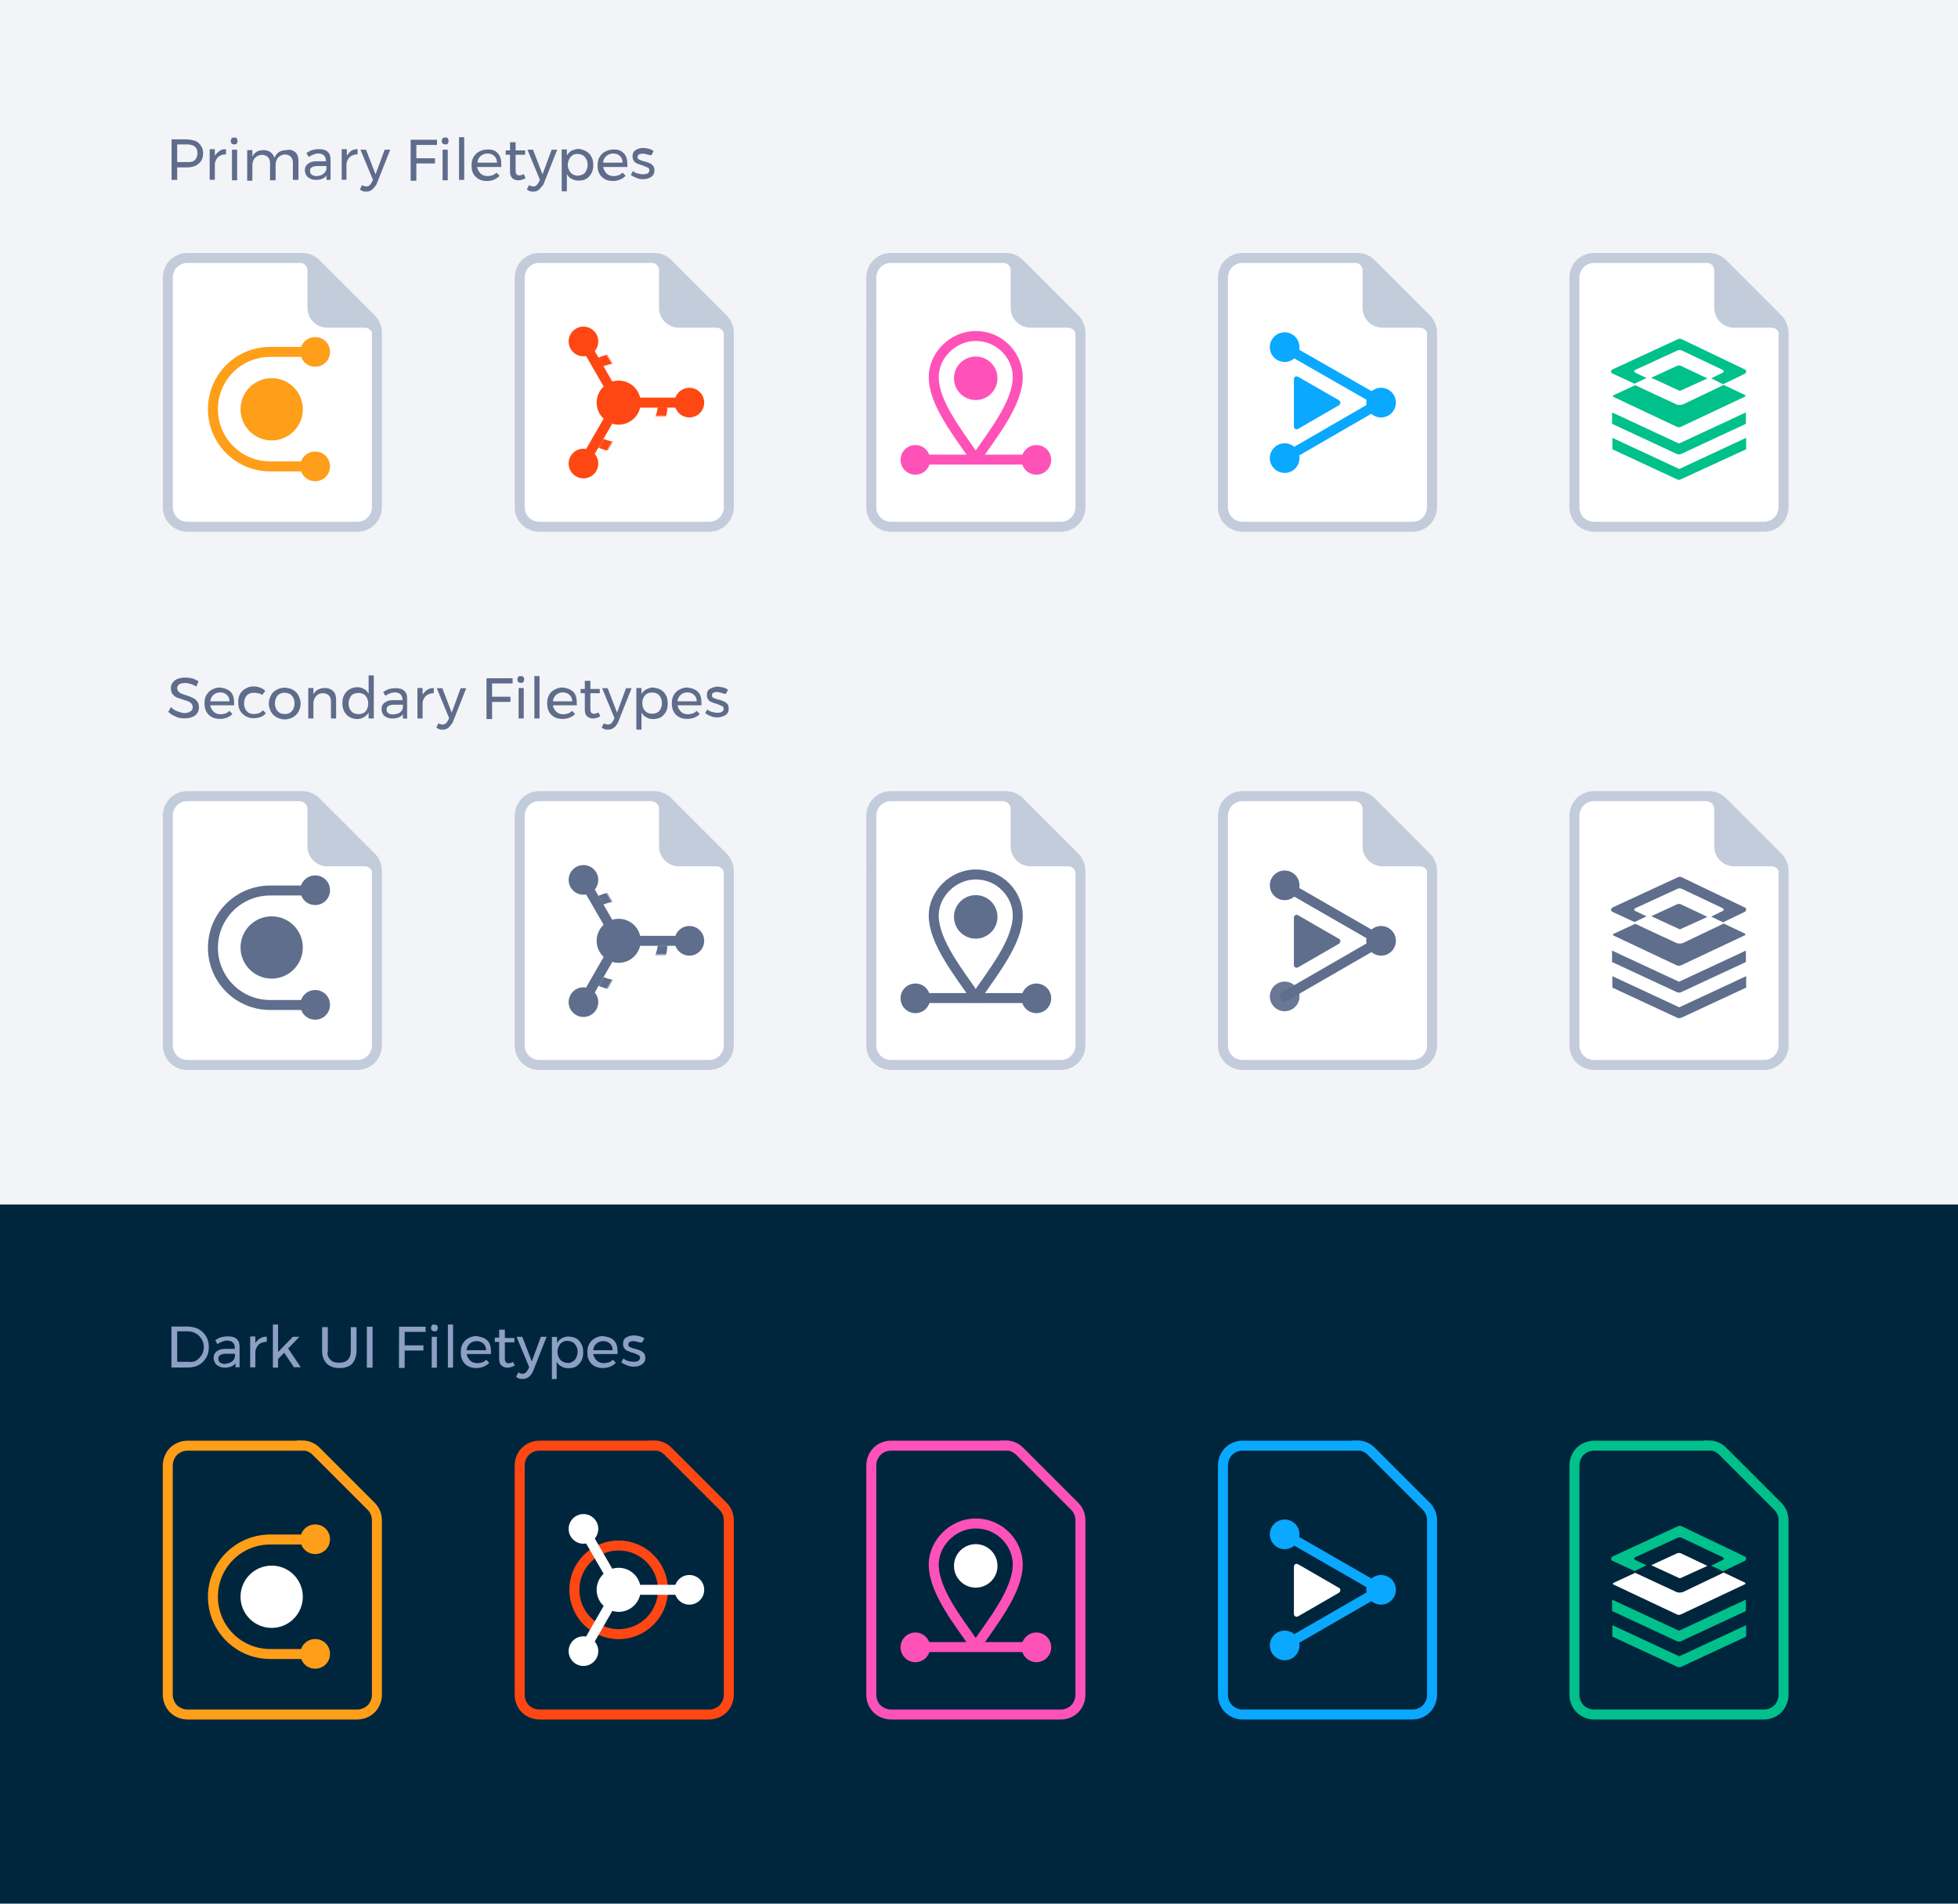 <?xml version="1.0" encoding="utf-8"?>
<!-- Generator: Adobe Illustrator 28.0.0, SVG Export Plug-In . SVG Version: 6.00 Build 0)  -->
<svg version="1.1" id="Layer_1" xmlns="http://www.w3.org/2000/svg" xmlns:xlink="http://www.w3.org/1999/xlink" x="0px" y="0px"
	 viewBox="0 0 1440 1400" style="enable-background:new 0 0 1440 1400;" xml:space="preserve">
<style type="text/css">
	.st0{fill:#F2F4F7;}
	.st1{fill:#00263E;}
	.st2{fill:none;stroke:#FF4713;stroke-width:7.339;}
	.st3{display:none;fill-rule:evenodd;clip-rule:evenodd;fill:#FF4713;}
	.st4{fill:none;}
	.st5{fill:#FFFFFF;}
	.st6{fill:none;stroke:#FF4713;stroke-width:7.339;stroke-linecap:round;stroke-linejoin:round;}
	.st7{fill:none;stroke:#FFFFFF;stroke-width:7.339;stroke-linecap:round;stroke-linejoin:round;}
	.st8{fill:none;stroke:#FF52B9;stroke-width:7.339;}
	.st9{display:none;fill-rule:evenodd;clip-rule:evenodd;fill:#FF52B9;}
	.st10{fill:#FF52B9;}
	.st11{fill:none;stroke:#FF52B9;stroke-width:7.339;stroke-linecap:round;stroke-linejoin:round;stroke-miterlimit:10;}
	.st12{fill:none;stroke:#FF9E18;stroke-width:7.339;}
	.st13{display:none;fill-rule:evenodd;clip-rule:evenodd;fill:#FF9E18;}
	.st14{fill:none;stroke:#FF9E18;stroke-width:7.339;stroke-linejoin:round;stroke-miterlimit:10;}
	.st15{fill:#FF9E18;}
	.st16{fill:none;stroke:#00C08B;stroke-width:7.339;}
	.st17{display:none;fill-rule:evenodd;clip-rule:evenodd;fill:#00C08B;}
	.st18{fill:#00C08B;}
	.st19{fill:none;stroke:#0AA8FF;stroke-width:7.339;}
	.st20{display:none;fill-rule:evenodd;clip-rule:evenodd;fill:#0AA8FF;}
	.st21{fill:#0AA8FF;}
	.st22{fill:none;stroke:#0AA8FF;stroke-width:7.339;stroke-linecap:round;stroke-linejoin:round;}
	.st23{fill:#8DA0C4;}
	.st24{display:none;fill:none;}
	.st25{fill-rule:evenodd;clip-rule:evenodd;fill:#FFFFFF;stroke:#C3CCDB;stroke-width:7.339;}
	.st26{fill-rule:evenodd;clip-rule:evenodd;fill:#C3CCDB;}
	.st27{fill:#FF4713;}
	.st28{filter:url(#Adobe_OpacityMaskFilter);}
	.st29{fill:none;stroke:#FFFFFF;stroke-width:6.894;stroke-linecap:round;stroke-linejoin:round;stroke-miterlimit:10;}
	
		.st30{mask:url(#SVGID_00000008842205716267856010000017880435973505926282_);fill:none;stroke:#FF4713;stroke-width:7.339;stroke-linecap:round;stroke-linejoin:round;}
	.st31{fill:#5F6C8B;}
	.st32{fill:#5E6E8C;}
	.st33{fill:none;stroke:#5E6E8C;stroke-width:7.339;stroke-linecap:round;stroke-linejoin:round;stroke-miterlimit:10;}
	.st34{fill:none;stroke:#5E6E8C;stroke-width:7.339;stroke-linejoin:round;stroke-miterlimit:10;}
	.st35{filter:url(#Adobe_OpacityMaskFilter_00000139995565190705038720000005889836631329374627_);}
	
		.st36{mask:url(#SVGID_00000002364954924689573040000017038789566097137829_);fill:none;stroke:#5E6E8C;stroke-width:7.339;stroke-linecap:round;stroke-linejoin:round;}
	.st37{fill:none;stroke:#5E6E8C;stroke-width:7.339;stroke-linecap:round;stroke-linejoin:round;}
	.st38{fill:#697894;}
</style>
<g id="bg">
	<rect y="0" class="st0" width="1440" height="885.8"/>
	<rect y="885.8" class="st1" width="1440" height="514.2"/>
</g>
<g id="Layer_1_00000092440164741996105650000017534515753166698635_">
	<g>
		<g>
			<g>
				<g>
					<g>
						<path class="st2" d="M480.9,1063c4,0,7.6,1.5,10.3,4.2l40.6,40.6c2.7,2.7,4.2,6.5,4.2,10.3v128.3c0,4-1.7,7.8-4.2,10.3
							s-6.3,4.2-10.3,4.2H396.7c-4,0-7.8-1.7-10.3-4.2c-2.7-2.7-4.2-6.3-4.2-10.3v-168.7c0-4,1.7-7.8,4.2-10.3
							c2.7-2.7,6.3-4.2,10.3-4.2h84.2V1063z"/>
						<path class="st3" d="M479.2,1066.6c2.9,0,5.5,2.5,5.5,5.5v27.6c0,8.2,6.5,14.7,14.7,14.7H527c2.9,0,5.5,2.5,5.5,5.5l1.9-5.5
							l-49.7-49.7L479.2,1066.6z"/>
					</g>
					<rect x="400.3" y="1110.5" class="st4" width="117.4" height="117.4"/>
					<g id="Machine_Learning_icon_00000016769853653452662370000000961852741535162523_">
						<g>
							<circle class="st5" cx="455" cy="1169.2" r="16.2"/>
							<g>
								<circle class="st6" cx="455" cy="1169.2" r="32.6"/>
							</g>
							<g>
								<g>
									<g>
										<circle class="st5" cx="429.1" cy="1214.3" r="10.9"/>
									</g>
									<line class="st7" x1="429.1" y1="1214.3" x2="455" y2="1169.2"/>
								</g>
								<g>
									<g>
										<circle class="st5" cx="429.1" cy="1124.4" r="10.9"/>
									</g>
									<line class="st7" x1="429.1" y1="1124.4" x2="455" y2="1169.2"/>
								</g>
								<g>
									<g>
										<circle class="st5" cx="507" cy="1169.2" r="10.9"/>
									</g>
									<line class="st7" x1="507" y1="1169.2" x2="455" y2="1169.2"/>
								</g>
							</g>
						</g>
					</g>
				</g>
				<g>
					<g>
						<path class="st8" d="M739.5,1063c4,0,7.6,1.5,10.3,4.2l40.6,40.6c2.7,2.7,4.2,6.5,4.2,10.3v128.3c0,4-1.7,7.8-4.2,10.3
							c-2.7,2.7-6.3,4.2-10.3,4.2H655.3c-4,0-7.8-1.7-10.3-4.2c-2.7-2.7-4.2-6.3-4.2-10.3v-168.7c0-4,1.7-7.8,4.2-10.3
							c2.7-2.7,6.3-4.2,10.3-4.2h84.2V1063z"/>
						<path class="st9" d="M737.8,1066.6c2.9,0,5.5,2.5,5.5,5.5v27.6c0,8.2,6.5,14.7,14.7,14.7h27.6c2.9,0,5.5,2.5,5.5,5.5l1.9-5.5
							l-49.4-49.7L737.8,1066.6z"/>
					</g>
					<circle class="st10" cx="673.2" cy="1211.5" r="10.9"/>
					<circle class="st10" cx="762.2" cy="1211.5" r="10.9"/>
					<circle class="st5" cx="717.6" cy="1151.6" r="16"/>
					<path class="st11" d="M717.6,1120.4c17.7,0,30.9,14.5,30.9,30.1c0,20-19.4,43.3-30.9,60.6c-11.6-17.3-30.9-40.4-30.9-60.6
						C686.7,1135,700.6,1120.4,717.6,1120.4z"/>
					<line class="st11" x1="678.9" y1="1211.3" x2="756.5" y2="1211.3"/>
					<rect x="658.9" y="1110.5" class="st4" width="117.4" height="117.4"/>
				</g>
				<g>
					<g>
						<path class="st12" d="M222.1,1063c4,0,7.6,1.5,10.3,4.2l40.6,40.6c2.7,2.7,4.2,6.5,4.2,10.3v128.3c0,4-1.7,7.8-4.2,10.3
							c-2.5,2.5-6.3,4.2-10.3,4.2H137.9c-4,0-7.8-1.7-10.3-4.2c-2.5-2.5-4.2-6.3-4.2-10.3v-168.7c0-4,1.7-7.8,4.2-10.3
							c2.5-2.5,6.3-4.2,10.3-4.2h84.2V1063z"/>
						<path class="st13" d="M220.6,1066.6c2.9,0,5.5,2.5,5.5,5.5v27.6c0,8.2,6.5,14.7,14.7,14.7h27.6c2.9,0,5.5,2.5,5.5,5.5l1.9-5.5
							l-49.4-49.4L220.6,1066.6z"/>
					</g>
					<g id="XMLID_00000124851442291188669630000016073552999339207302_">
						<g>
							<circle class="st5" cx="199.8" cy="1174.3" r="22.9"/>
						</g>
					</g>
					<g>
						<path class="st14" d="M224.4,1216.4h-25.7c-23.4,0-42.1-18.9-42.1-42.1l0,0c0-23.4,18.9-42.1,42.1-42.1h25.7"/>
						<path class="st15" d="M231.8,1205.4L231.8,1205.4c6.1,0,10.9,4.8,10.9,10.9l0,0c0,6.1-4.8,10.9-10.9,10.9l0,0
							c-6.1,0-10.9-4.8-10.9-10.9l0,0C220.8,1210.3,225.7,1205.4,231.8,1205.4z"/>
						<path class="st15" d="M231.8,1121.1L231.8,1121.1c6.1,0,10.9,4.8,10.9,10.9l0,0c0,6.1-4.8,10.9-10.9,10.9l0,0
							c-6.1,0-10.9-4.8-10.9-10.9l0,0C220.8,1126.1,225.7,1121.1,231.8,1121.1z"/>
					</g>
					<rect x="145.3" y="1119.2" class="st4" width="109.8" height="109.8"/>
				</g>
				<g>
					<g>
						<path class="st16" d="M1256.6,1063c4,0,7.6,1.5,10.3,4.2l40.6,40.6c2.7,2.7,4.2,6.5,4.2,10.3v128.3c0,4-1.7,7.8-4.2,10.3
							c-2.7,2.7-6.3,4.2-10.3,4.2h-124.8c-4,0-7.8-1.7-10.3-4.2s-4.2-6.3-4.2-10.3v-168.7c0-4,1.7-7.8,4.2-10.3
							c2.5-2.5,6.3-4.2,10.3-4.2h84.2V1063z"/>
						<path class="st17" d="M1255.2,1066.6c2.9,0,5.5,2.5,5.5,5.5v27.6c0,8.2,6.5,14.7,14.7,14.7h27.6c2.9,0,5.5,2.5,5.5,5.5
							l1.9-5.5l-49.4-49.4L1255.2,1066.6z"/>
					</g>
					<g>
						<path class="st5" d="M1235.2,1160.6c-0.2,0-0.4,0-0.6-0.2l-20.2-9.3l19.1-8.8c0.4-0.2,0.8-0.2,1.3-0.2s0.8,0,1.3,0.2l19.6,9.3
							l-19.8,9C1235.6,1160.6,1235.4,1160.6,1235.2,1160.6z"/>
					</g>
					<g>
						<path class="st5" d="M1234.8,1187.6c-0.4,0-0.8,0-1.3-0.2l-46.9-22.1c-0.2,0-0.4-0.2-0.4-0.6c0-0.2,0-0.4,0.4-0.6l16-7.4
							l30.3,14.1c0.4,0.2,1.1,0.4,1.7,0.4c0.4,0,0.6,0,1.1,0c0.8,0,1.7-0.2,2.5-0.6l29.5-14.1l15.6,7.4c0.2,0.2,0.4,0.4,0.4,0.6
							c0,0,0,0.4-0.4,0.6l-46.9,22.1C1235.6,1187.6,1235.2,1187.6,1234.8,1187.6z"/>
					</g>
					<g>
						<path class="st18" d="M1258.5,1151.4l8.6-4.2c0.4-0.2,0.6-0.4,0.6-0.8c0-0.4-0.2-0.8-0.6-1.1l-30.1-14.3
							c-0.4-0.2-1.1-0.4-1.7-0.4c-0.6,0-1.1,0.2-1.7,0.4l-31.1,14.3c-0.4,0.2-0.6,0.6-0.6,1.1c0,0.4,0.2,0.6,0.6,0.8l8.4,4l-8.8,4.2
							l-16.4-7.6c-0.6-0.2-0.8-0.8-0.8-1.5c0-0.6,0.4-1.1,0.8-1.5l48.2-22.3c0.4-0.2,1.1-0.4,1.5-0.4c0.4,0,1.1,0.2,1.5,0.4
							l46.5,22.3c0.6,0.2,0.8,0.8,0.8,1.5c0,0.6-0.4,1.1-0.8,1.5l-16.2,7.8L1258.5,1151.4z"/>
					</g>
					<g>
						<path class="st18" d="M1234.8,1207.3c-0.6,0-1.1-0.2-1.7-0.4l-47.5-22.1v-8.4l49.2,22.9l49.2-22.9v8.4l-47.5,22.1
							C1235.8,1207.3,1235.2,1207.3,1234.8,1207.3z"/>
					</g>
					<g>
						<path class="st18" d="M1234.8,1226.1c-0.6,0-1.1-0.2-1.5-0.4l-47.5-22.1v-8.4l49.2,22.9l49.2-22.9v8.4l-47.5,22.1
							C1235.8,1226.1,1235.2,1226.1,1234.8,1226.1z"/>
					</g>
					<rect x="1182.4" y="1121.7" class="st4" width="105" height="105"/>
				</g>
				<g>
					<g>
						<path class="st19" d="M998.1,1063c4,0,7.6,1.5,10.3,4.2l40.6,40.6c2.7,2.7,4.2,6.5,4.2,10.3v128.3c0,4-1.7,7.8-4.2,10.3
							c-2.7,2.7-6.3,4.2-10.3,4.2H913.9c-4,0-7.8-1.7-10.3-4.2c-2.7-2.7-4.2-6.3-4.2-10.3v-168.7c0-4,1.7-7.8,4.2-10.3
							c2.7-2.7,6.3-4.2,10.3-4.2h84.2V1063z"/>
						<path class="st20" d="M996.6,1066.6c2.9,0,5.5,2.5,5.5,5.5v27.6c0,8.2,6.5,14.7,14.7,14.7h27.6c2.9,0,5.5,2.5,5.5,5.5l1.9-5.5
							l-49.4-49.4L996.6,1066.6z"/>
					</g>
					<rect x="917.7" y="1110.5" class="st4" width="117.4" height="117.4"/>
					<g id="Designer_Cloud_Icon_00000109016628708162469910000001920569316514169259_">
						<circle class="st21" cx="944.8" cy="1128.4" r="10.9"/>
						<circle class="st21" cx="1015.7" cy="1169.2" r="10.9"/>
						<circle class="st21" cx="944.8" cy="1210.1" r="10.9"/>
						<polyline class="st22" points="944.8,1128.4 1015.7,1169.2 944.8,1210.1 						"/>
						<path id="Triangle_00000011711844754533486800000009650432658512894123_" class="st5" d="M984.8,1167.8l-30.3-17.5
							c-1.3-0.6-2.9,0.2-2.9,1.7v35.1c0,1.5,1.7,2.3,2.9,1.7l30.3-17.5C986.1,1170.3,986.1,1168.4,984.8,1167.8z"/>
					</g>
				</g>
			</g>
			<g>
				<path class="st23" d="M146.3,977.6c2.2,1.3,4.2,3.2,5.4,5.4c1.3,2.2,1.9,4.8,1.9,7.7s-0.6,5.4-1.9,7.7c-1.3,2.2-3.2,4.2-5.4,5.4
					c-2.2,1.3-5.1,1.9-8,1.9h-12.2v-30.1h12.2C141.2,975.7,144.1,976.3,146.3,977.6z M144.1,1000.7c1.6-1,2.9-2.2,4.2-4.2
					c1-1.6,1.6-3.5,1.6-5.8c0-2.2-0.6-4.2-1.6-5.8c-1-1.6-2.2-3.2-4.2-4.2c-1.9-1-3.5-1.6-5.8-1.6h-8v22.4h8.3
					C140.6,1001.9,142.5,1001.6,144.1,1000.7z"/>
				<path class="st23" d="M173.2,1005.8v-3.2c-1.6,2.2-4.5,3.2-8,3.2c-1.6,0-2.9-0.3-4.2-1c-1.3-0.6-2.2-1.3-2.9-2.6
					c-0.6-1-1-2.2-1-3.5c0-1.9,0.6-3.5,2.2-4.8c1.6-1.3,3.5-1.9,6.4-1.9h7v-1c0-1.6-0.6-2.9-1.6-3.8c-1-1-2.6-1.3-4.2-1.3
					c-2.2,0-4.5,1-7,2.6l-1.6-2.9c1.6-1,3.2-1.9,4.5-2.2c1.3-0.3,2.9-0.6,4.8-0.6c2.9,0,5.1,0.6,6.4,1.9c1.6,1.3,2.2,3.2,2.2,5.8v15
					h-3.2V1005.8z M170.6,1001.3c1.3-1,1.9-2.2,2.2-3.5v-2.2h-6.7c-1.9,0-3.2,0.3-4.2,1c-1,0.6-1.3,1.3-1.3,2.6
					c0,1.3,0.3,2.2,1.3,2.9c1,0.6,1.9,1,3.5,1C167.8,1002.6,169.4,1002.3,170.6,1001.3z"/>
				<path class="st23" d="M191.4,984.3c1.3-1,2.9-1.3,4.8-1.3v3.8c-2.2,0-4.2,0.6-5.8,1.9c-1.3,1.3-2.2,2.9-2.6,5.1v11.8h-3.8v-22.7
					h3.8v4.8C188.9,986.3,189.8,985,191.4,984.3z"/>
				<path class="st23" d="M216.4,1005.8l-7.4-10.9l-4.5,4.5v6.4h-3.8v-31.7h3.8v20.2l10.9-11.2h4.8l-8.3,8.6l9.3,13.8h-4.8V1005.8z"
					/>
				<path class="st23" d="M243,1000c1.6,1.6,3.5,2.2,6.4,2.2c2.6,0,4.8-0.6,6.4-2.2c1.6-1.6,2.2-3.8,2.2-6.4V976h4.2v17.6
					c0,3.8-1.3,7-3.2,9.3c-2.2,2.2-5.4,3.2-9.3,3.2c-3.8,0-7-1-9.3-3.2c-2.2-2.2-3.5-5.4-3.5-9.3V976h4.2v17.6
					C240.4,996.2,241.4,998.4,243,1000z"/>
				<path class="st23" d="M269.8,975.7h4.2v30.1h-4.2V975.7z"/>
				<path class="st23" d="M293.5,975.7H313v3.8h-15.4v9.9h13.8v3.8h-13.8v12.8h-4.2L293.5,975.7L293.5,975.7z"/>
				<path class="st23" d="M321.4,974.7c0.3,0.6,0.6,1,0.6,1.9c0,0.6-0.3,1.3-0.6,1.9c-0.3,0.6-1,0.6-1.9,0.6c-0.6,0-1.3-0.3-1.9-0.6
					c-0.3-0.6-0.6-1-0.6-1.9c0-0.6,0.3-1.3,0.6-1.9c0.3-0.6,1-0.6,1.9-0.6C320.1,974.1,320.7,974.4,321.4,974.7z M317.5,983.1h3.8
					v22.7h-3.8V983.1z"/>
				<path class="st23" d="M329.4,974.1h3.8v31.7h-3.8V974.1z"/>
				<path class="st23" d="M358.5,985.9c1.9,1.9,2.6,4.8,2.6,8.6c0,0.6,0,1,0,1.3h-17.9c0.3,1.9,1.3,3.5,2.6,4.8
					c1.3,1.3,3.2,1.9,5.1,1.9c1.3,0,2.6-0.3,3.8-0.6c1.3-0.3,2.2-1.3,2.9-1.9l2.2,2.2c-1,1.3-2.6,2.2-4.2,2.9c-1.6,0.6-3.2,1-5.1,1
					c-2.2,0-4.2-0.3-6.1-1.3s-3.2-2.2-4.2-4.2c-1-1.6-1.3-3.8-1.3-6.1c0-2.2,0.3-4.2,1.3-6.1c1-1.6,2.2-3.2,4.2-4.2
					c1.9-1,3.5-1.6,5.8-1.6C354,983.1,356.6,984,358.5,985.9z M357.5,993c0-1.9-0.6-3.5-1.9-4.8s-2.9-1.9-5.1-1.9
					c-1.9,0-3.5,0.6-5.1,1.9c-1.3,1.3-2.2,2.9-2.2,4.8H357.5z"/>
				<path class="st23" d="M378.6,1004.2c-1.6,1-3.5,1.6-5.4,1.6s-3.2-0.6-4.5-1.6c-1-1-1.6-2.6-1.6-4.8v-12.5h-3.2v-3.2h3.2v-5.8
					h4.2v6.1h7v3.2h-7v11.8c0,1.3,0.3,2.2,0.6,2.6c0.3,0.6,1.3,1,1.9,1c1,0,2.2-0.3,3.5-1L378.6,1004.2z"/>
				<path class="st23" d="M388.6,1012.8c-1.3,1-2.6,1.3-4.2,1.3c-1,0-1.9,0-2.6-0.3c-0.6-0.3-1.6-0.6-2.2-1.3l1.6-3.2
					c1,0.6,1.9,1,3.2,1c1.6,0,2.9-1,3.8-2.9l1-1.9l-9.3-22.4h4.2l7,18.2l6.7-18.2h4.2l-10.2,25.9
					C390.8,1010.6,389.8,1012.2,388.6,1012.8z"/>
				<path class="st23" d="M423.8,984.3c1.6,1,2.9,2.2,3.8,4.2c1,1.6,1.3,3.8,1.3,6.1c0,2.2-0.3,4.2-1.3,6.1c-1,1.6-2.2,3.2-3.8,4.2
					c-1.6,1-3.5,1.3-5.8,1.3c-1.9,0-3.5-0.3-5.1-1.3c-1.6-0.6-2.6-1.9-3.5-3.5v12.8h-3.5v-31h3.8v4.5c1-1.6,1.9-2.6,3.5-3.5
					s3.2-1.3,5.1-1.3C420.2,983.1,422.2,983.4,423.8,984.3z M421.2,1001.3c1.3-0.6,1.9-1.6,2.6-2.9c0.6-1.3,1-2.6,1-4.2
					c0-1.6-0.3-2.9-1-4.2c-0.6-1.3-1.6-2.2-2.6-2.9c-1.3-0.6-2.6-1-3.8-1c-1.6,0-2.9,0.3-3.8,1c-1.3,0.6-1.9,1.6-2.6,2.9
					c-0.6,1.3-1,2.6-1,4.2c0,1.6,0.3,2.9,1,4.2c0.6,1.3,1.6,2.2,2.6,2.9c1.3,0.6,2.6,1,3.8,1C419,1002.6,420.2,1001.9,421.2,1001.3z
					"/>
				<path class="st23" d="M451.6,985.9c1.9,1.9,2.6,4.8,2.6,8.6c0,0.6,0,1,0,1.3h-17.9c0.3,1.9,1.3,3.5,2.6,4.8
					c1.3,1.3,3.2,1.9,5.1,1.9c1.3,0,2.6-0.3,3.8-0.6s2.2-1.3,2.9-1.9l2.2,2.2c-1,1.3-2.6,2.2-4.2,2.9c-1.6,0.6-3.2,1-5.1,1
					c-2.2,0-4.2-0.3-6.1-1.3s-3.2-2.2-4.2-4.2c-1-1.6-1.3-3.8-1.3-6.1c0-2.2,0.3-4.2,1.3-6.1c1-1.6,2.2-3.2,4.2-4.2
					c1.9-1,3.5-1.6,5.8-1.6C447.1,983.1,450,984,451.6,985.9z M450.6,993c0-1.9-0.6-3.5-1.9-4.8s-2.9-1.9-5.1-1.9
					c-1.9,0-3.5,0.6-5.1,1.9c-1.3,1.3-2.2,2.9-2.2,4.8H450.6z"/>
				<path class="st23" d="M469.2,986.9c-1.3-0.3-2.2-0.6-3.2-0.6c-1.3,0-2.2,0.3-2.9,0.6c-0.6,0.3-1,1-1,1.9s0.3,1.6,1.3,1.9
					c1,0.3,1.9,1,3.8,1.3c1.6,0.3,2.9,1,3.8,1.3c1,0.3,1.9,1.3,2.6,1.9c0.6,1,1,1.9,1,3.5c0,2.2-1,3.8-2.6,4.8
					c-1.6,1-3.5,1.6-6.1,1.6c-1.6,0-3.2-0.3-4.8-1c-1.6-0.6-2.9-1.3-4.2-2.2l1.6-2.9c1,1,2.2,1.6,3.5,1.9c1.3,0.3,2.9,0.6,4.2,0.6
					c1.3,0,2.2-0.3,3.2-0.6c0.6-0.6,1.3-1.3,1.3-2.2s-0.3-1.9-1.3-2.2c-1-0.6-2.2-1-3.8-1.6c-1.6-0.3-2.9-1-3.8-1.3
					c-1-0.3-1.9-1-2.6-1.9c-0.6-1-1-1.9-1-3.2c0-2.2,0.6-3.8,2.2-4.8c1.6-1,3.5-1.6,5.8-1.6c1.3,0,2.6,0.3,4.2,0.6
					c1.3,0.3,2.6,1,3.5,1.6l-1.6,2.9C471.1,987.5,470.2,987.2,469.2,986.9z"/>
			</g>
		</g>
		<g>
			<g>
				<g>
					<g>
						<path class="st3" d="M1776,1249.1c1.2,0,1.9,1,1.9,1.9v10c0,2.9,2.3,5.4,5.4,5.4h10c1.2,0,1.9,1,1.9,1.9l0.6-1.9l-18.1-18.1
							L1776,1249.1z"/>
					</g>
				</g>
				<g>
					<g>
						<path class="st9" d="M1870.7,1249.1c1.2,0,1.9,1,1.9,1.9v10c0,2.9,2.3,5.4,5.4,5.4h10c1.2,0,1.9,1,1.9,1.9l0.6-1.9l-18.1-18.1
							L1870.7,1249.1z"/>
					</g>
				</g>
				<g>
					<g>
						<path class="st13" d="M1681,1249.1c1.2,0,1.9,1,1.9,1.9v10c0,2.9,2.3,5.4,5.4,5.4h10c1.2,0,1.9,1,1.9,1.9l0.6-1.9l-18.1-18.1
							L1681,1249.1z"/>
					</g>
				</g>
				<g>
					<g>
						<path class="st17" d="M2060.7,1249.1c1.2,0,1.9,1,1.9,1.9v10c0,2.9,2.3,5.4,5.4,5.4h10c1.2,0,1.9,1,1.9,1.9l0.6-1.9
							l-18.1-18.1L2060.7,1249.1z"/>
					</g>
				</g>
				<g>
					<g>
						<path class="st20" d="M1965.7,1249.1c1.2,0,1.9,1,1.9,1.9v10c0,2.9,2.3,5.4,5.4,5.4h10c1.2,0,1.9,1,1.9,1.9l0.6-1.9
							l-18.1-18.1L1965.7,1249.1z"/>
					</g>
				</g>
			</g>
		</g>
		<g>
			<g>
				<g>
					<g>
						<path class="st3" d="M1776,1355.3c1.2,0,1.9,1,1.9,1.9v10c0,2.9,2.3,5.4,5.4,5.4h10c1.2,0,1.9,1,1.9,1.9l0.6-1.9l-18.1-18.1
							L1776,1355.3z"/>
					</g>
					<g>
						<g>
							<rect x="1748" y="1372.5" class="st24" width="40.9" height="40.9"/>
						</g>
					</g>
				</g>
				<g>
					<g>
						<path class="st9" d="M1870.7,1355.3c1.2,0,1.9,1,1.9,1.9v10c0,2.9,2.3,5.4,5.4,5.4h10c1.2,0,1.9,1,1.9,1.9l0.6-1.9l-18.1-18.1
							L1870.7,1355.3z"/>
					</g>
					<g>
						<rect x="1842.4" y="1372.1" class="st24" width="42.1" height="42.1"/>
					</g>
				</g>
				<g>
					<g>
						<path class="st13" d="M1681,1355.3c1.2,0,1.9,1,1.9,1.9v10c0,2.9,2.3,5.4,5.4,5.4h10c1.2,0,1.9,1,1.9,1.9l0.6-1.9l-18.1-18.1
							L1681,1355.3z"/>
					</g>
				</g>
				<g>
					<g>
						<path class="st17" d="M2060.7,1355.3c1.2,0,1.9,1,1.9,1.9v10c0,2.9,2.3,5.4,5.4,5.4h10c1.2,0,1.9,1,1.9,1.9l0.6-1.9
							l-18.1-18.1L2060.7,1355.3z"/>
					</g>
				</g>
				<g>
					<g>
						<path class="st20" d="M1965.7,1355.3c1.2,0,1.9,1,1.9,1.9v10c0,2.9,2.3,5.4,5.4,5.4h10c1.2,0,1.9,1,1.9,1.9l0.6-1.9
							l-18.1-18.1L1965.7,1355.3z"/>
					</g>
				</g>
			</g>
		</g>
	</g>
	<g>
		<path class="st25" d="M480.9,189.7c4,0,7.6,1.5,10.3,4.2l40.6,40.6c2.7,2.7,4.2,6.5,4.2,10.3v128.1c0,4-1.7,7.8-4.2,10.3
			c-2.5,2.5-6.3,4.2-10.3,4.2H396.7c-4,0-7.8-1.7-10.3-4.2c-2.7-2.7-4.2-6.3-4.2-10.3V204.2c0-4,1.7-7.8,4.2-10.3
			c2.7-2.7,6.3-4.2,10.3-4.2L480.9,189.7L480.9,189.7z"/>
		<path class="st26" d="M479.2,193.2c2.9,0,5.5,2.5,5.5,5.5v27.6c0,8.2,6.5,14.7,14.7,14.7H527c2.9,0,5.5,2.5,5.5,5.5l1.9-5.5
			l-49.7-49.4L479.2,193.2z"/>
	</g>
	<g>
		<g id="Machine_Learning_00000147941612791009652770000011586643351082934684_">
			<g id="Machine_Learning_icon_00000070082401891613601460000015034912894770675639_">
				<g>
					<circle class="st27" cx="455" cy="296.1" r="16.2"/>
					<g>
						<defs>
							<filter id="Adobe_OpacityMaskFilter" filterUnits="userSpaceOnUse" x="418.7" y="259.8" width="72.6" height="72.6">
								
									<feColorMatrix  type="matrix" values="-1 0 0 0 1  0 -1 0 0 1  0 0 -1 0 1  0 0 0 1 0" color-interpolation-filters="sRGB" result="source"/>
								<feFlood  style="flood-color:white;flood-opacity:1" result="back"/>
								<feBlend  in="source" in2="back" mode="normal"/>
							</filter>
						</defs>
						
							<mask maskUnits="userSpaceOnUse" x="418.7" y="259.8" width="72.6" height="72.6" id="SVGID_00000008842205716267856010000017880435973505926282_">
							<g class="st28">
								<g>
									<polyline class="st29" points="440.9,258.5 467,302.6 501.5,302.6 									"/>
									<line class="st29" x1="440.1" y1="335.9" x2="462" y2="297.4"/>
								</g>
							</g>
						</mask>
						<circle class="st30" cx="455" cy="296.1" r="32.6"/>
					</g>
					<g>
						<g>
							<g>
								<circle class="st27" cx="429.1" cy="340.9" r="10.9"/>
							</g>
							<line class="st6" x1="429.1" y1="340.9" x2="455" y2="296.1"/>
						</g>
						<g>
							<g>
								<circle class="st27" cx="429.1" cy="251.1" r="10.9"/>
							</g>
							<line class="st6" x1="429.1" y1="251.1" x2="455" y2="296.1"/>
						</g>
						<g>
							<g>
								<circle class="st27" cx="507" cy="296.1" r="10.9"/>
							</g>
							<line class="st6" x1="507" y1="296.1" x2="455" y2="296.1"/>
						</g>
					</g>
				</g>
			</g>
		</g>
	</g>
	<g>
		<path class="st25" d="M739.5,189.7c4,0,7.6,1.5,10.3,4.2l40.6,40.6c2.7,2.7,4.2,6.5,4.2,10.3v128.1c0,4-1.7,7.8-4.2,10.3
			c-2.7,2.7-6.3,4.2-10.3,4.2H655.3c-4,0-7.8-1.7-10.3-4.2c-2.7-2.7-4.2-6.3-4.2-10.3V204.2c0-4,1.7-7.8,4.2-10.3
			c2.7-2.7,6.3-4.2,10.3-4.2L739.5,189.7L739.5,189.7z"/>
		<path class="st26" d="M737.8,193.2c2.9,0,5.5,2.5,5.5,5.5v27.6c0,8.2,6.5,14.7,14.7,14.7h27.6c2.9,0,5.5,2.5,5.5,5.5l1.9-5.5
			l-49.4-49.4L737.8,193.2z"/>
	</g>
	<g>
		<g id="Spatial_00000129187143219202974440000013874549010626295977_">
			<circle class="st10" cx="673.2" cy="338.2" r="10.9"/>
			<circle class="st10" cx="762.2" cy="338.2" r="10.9"/>
			<circle class="st10" cx="717.6" cy="278.2" r="16"/>
			<path class="st11" d="M717.6,247.1c17.7,0,30.9,14.5,30.9,30.1c0,20-19.4,43.3-30.9,60.6c-11.6-17.5-30.9-40.6-30.9-60.6
				C686.7,261.6,700.6,247.1,717.6,247.1z"/>
			<line class="st11" x1="678.9" y1="338" x2="756.5" y2="338"/>
		</g>
		<rect x="658.9" y="237.4" class="st4" width="117.4" height="117.4"/>
	</g>
	<g>
		<path class="st25" d="M222.1,189.7c4,0,7.6,1.5,10.3,4.2l40.6,40.6c2.7,2.7,4.2,6.5,4.2,10.3v128.1c0,4-1.7,7.8-4.2,10.3
			c-2.5,2.5-6.3,4.2-10.3,4.2H137.9c-4,0-7.8-1.7-10.3-4.2c-2.5-2.5-4.2-6.3-4.2-10.3V204.2c0-4,1.7-7.8,4.2-10.3
			c2.5-2.5,6.3-4.2,10.3-4.2L222.1,189.7L222.1,189.7z"/>
		<path class="st26" d="M220.6,193.2c2.9,0,5.5,2.5,5.5,5.5v27.6c0,8.2,6.5,14.7,14.7,14.7h27.6c2.9,0,5.5,2.5,5.5,5.5l1.9-5.5
			l-49.4-49.4L220.6,193.2z"/>
	</g>
	<g>
		<g id="Connect_icon_00000068637791685568855960000001997810132458094243_">
			<g id="XMLID_00000153707380731862759560000009537395412908912003_">
				<g>
					<circle class="st15" cx="199.8" cy="301" r="22.9"/>
				</g>
			</g>
			<g>
				<path class="st14" d="M224.4,343h-25.7c-23.4,0-42.1-18.9-42.1-42.1l0,0c0-23.4,18.9-42.1,42.1-42.1h25.7"/>
				<path class="st15" d="M231.8,332.1L231.8,332.1c6.1,0,10.9,4.8,10.9,10.9l0,0c0,6.1-4.8,10.9-10.9,10.9l0,0
					c-6.1,0-10.9-4.8-10.9-10.9l0,0C220.8,336.9,225.7,332.1,231.8,332.1z"/>
				<path class="st15" d="M231.8,247.9L231.8,247.9c6.1,0,10.9,4.8,10.9,10.9l0,0c0,6.1-4.8,10.9-10.9,10.9l0,0
					c-6.1,0-10.9-4.8-10.9-10.9l0,0C220.8,252.8,225.7,247.9,231.8,247.9z"/>
			</g>
		</g>
		<rect x="145.3" y="246" class="st4" width="109.8" height="109.8"/>
	</g>
	<g>
		<path class="st25" d="M1256.6,189.7c4,0,7.6,1.5,10.3,4.2l40.6,40.6c2.7,2.7,4.2,6.5,4.2,10.3v128.1c0,4-1.7,7.8-4.2,10.3
			c-2.7,2.7-6.3,4.2-10.3,4.2h-124.8c-4,0-7.8-1.7-10.3-4.2c-2.5-2.5-4.2-6.3-4.2-10.3V204.2c0-4,1.7-7.8,4.2-10.3
			c2.5-2.5,6.3-4.2,10.3-4.2L1256.6,189.7L1256.6,189.7z"/>
		<path class="st26" d="M1255.2,193.2c2.9,0,5.5,2.5,5.5,5.5v27.6c0,8.2,6.5,14.7,14.7,14.7h27.6c2.9,0,5.5,2.5,5.5,5.5l1.9-5.5
			l-49.4-49.4L1255.2,193.2z"/>
	</g>
	<g>
		<g>
			<g>
				<path class="st18" d="M1235.2,287.3c-0.2,0-0.4,0-0.6-0.2l-20.2-9.3l19.1-8.8c0.4-0.2,0.8-0.2,1.3-0.2s0.8,0,1.3,0.2l19.6,9.3
					l-19.8,9C1235.6,287.3,1235.4,287.3,1235.2,287.3z"/>
			</g>
			<g>
				<path class="st18" d="M1234.8,314.2c-0.4,0-0.8,0-1.3-0.2l-46.9-22.1c-0.2-0.2-0.4-0.2-0.4-0.6c0-0.2,0-0.4,0.4-0.6l16-7.4
					l30.3,14.1c0.4,0.2,1.1,0.4,1.7,0.4c0.4,0,0.6,0,1.1,0c0.8,0,1.7-0.2,2.5-0.6l29.5-14.1l15.6,7.4c0.2,0.2,0.4,0.4,0.4,0.6
					c0,0,0,0.4-0.4,0.6l-46.9,22.1C1235.6,314.2,1235.2,314.2,1234.8,314.2z"/>
			</g>
			<g>
				<path class="st18" d="M1258.5,278.2l8.6-4.2c0.4-0.2,0.6-0.4,0.6-0.8c0-0.4-0.2-0.8-0.6-1.1l-30.1-14.3
					c-0.4-0.2-1.1-0.4-1.7-0.4c-0.6,0-1.1,0.2-1.7,0.4l-31.1,14.3c-0.4,0.2-0.6,0.6-0.6,1.1c0,0.4,0.2,0.6,0.6,0.8l8.4,4l-8.8,4.2
					l-16.4-7.6c-0.6-0.2-0.8-0.8-0.8-1.5s0.4-1.1,0.8-1.3l48.2-22.3c0.4-0.2,1.1-0.4,1.5-0.4c0.4,0,1.1,0.2,1.5,0.4l46.5,22.3
					c0.6,0.2,0.8,0.8,0.8,1.5c0,0.6-0.4,1.1-0.8,1.5l-16.2,7.8L1258.5,278.2z"/>
			</g>
			<g>
				<path class="st18" d="M1234.8,334.2c-0.6,0-1.1-0.2-1.7-0.4l-47.5-22.1v-8.4l49.2,22.9l49.2-22.9v8.4l-47.5,22.1
					C1235.8,334,1235.2,334.2,1234.8,334.2z"/>
			</g>
			<g>
				<path class="st18" d="M1234.8,352.9c-0.6,0-1.1-0.2-1.5-0.4l-47.5-22.1V322l49.2,22.9l49.2-22.9v8.4l-48,22.1
					C1235.8,352.7,1235.2,352.9,1234.8,352.9z"/>
			</g>
		</g>
		<rect x="1182.4" y="248.6" class="st4" width="105" height="105"/>
	</g>
	<g>
		<path class="st25" d="M998.1,189.7c4,0,7.6,1.5,10.3,4.2l40.6,40.6c2.7,2.7,4.2,6.5,4.2,10.3v128.1c0,4-1.7,7.8-4.2,10.3
			c-2.7,2.7-6.3,4.2-10.3,4.2H913.9c-4,0-7.8-1.7-10.3-4.2c-2.7-2.7-4.2-6.3-4.2-10.3V204.2c0-4,1.7-7.8,4.2-10.3
			c2.7-2.7,6.3-4.2,10.3-4.2L998.1,189.7L998.1,189.7z"/>
		<path class="st26" d="M996.6,193.2c2.9,0,5.5,2.5,5.5,5.5v27.6c0,8.2,6.5,14.7,14.7,14.7h27.6c2.9,0,5.5,2.5,5.5,5.5l1.9-5.5
			l-49.4-49.4L996.6,193.2z"/>
	</g>
	<g>
		<rect x="917.7" y="237.4" class="st4" width="117.4" height="117.4"/>
		<g id="Designer_Cloud_00000045581663495367190980000013546924930686457752_">
			<g id="Designer_Cloud_Icon_00000042704640105909904090000000663158142086983329_">
				<circle class="st21" cx="944.8" cy="255.3" r="10.9"/>
				<circle class="st21" cx="1015.7" cy="296.1" r="10.9"/>
				<circle class="st21" cx="944.8" cy="336.9" r="10.9"/>
				<polyline class="st22" points="944.8,255.3 1015.7,295.9 944.8,336.9 				"/>
				<path id="Triangle_00000043418216435851426480000001575571880669847979_" class="st21" d="M984.8,294.4L954.5,277
					c-1.3-0.6-2.9,0.2-2.9,1.7v35.1c0,1.5,1.7,2.3,2.9,1.7l30.3-17.5C986.1,297,986.1,295.3,984.8,294.4z"/>
			</g>
		</g>
	</g>
	<g>
		<path class="st31" d="M146.2,105.3c1.9,1.9,3.2,4.1,3.2,7.3s-1,6-3.2,7.6c-1.9,1.9-4.8,2.9-8.6,2.9h-7.3v9.2h-4.1v-29.8h11.4
			C141.4,102.8,144.3,103.4,146.2,105.3z M143.3,117.7c1.3-1.3,1.9-2.9,1.9-5.1c0-2.2-0.6-3.8-1.9-4.8c-1.3-1-3.2-1.6-5.7-1.6h-7.3
			v13h7.3C140.1,119.3,142,119,143.3,117.7z"/>
		<path class="st31" d="M161.4,111c1.3-1,2.9-1.3,4.8-1.3v3.8c-2.2,0-4.1,0.6-5.7,1.9c-1.3,1.3-2.2,2.9-2.5,5.1v11.7h-3.8v-22.5h3.8
			v4.8C158.9,113.2,160.1,112,161.4,111z"/>
		<path class="st31" d="M174.1,101.8c0.3,0.6,0.6,1,0.6,1.9c0,0.6-0.3,1.3-0.6,1.9c-0.3,0.6-1,0.6-1.9,0.6c-0.6,0-1.3-0.3-1.9-0.6
			c-0.3-0.6-0.6-1-0.6-1.9c0-0.6,0.3-1.3,0.6-1.9c0.3-0.6,1-0.6,1.9-0.6C173.2,100.9,173.8,101.2,174.1,101.8z M170.6,110.1h3.8
			v22.5h-3.8V110.1z"/>
		<path class="st31" d="M217.3,112c1.6,1.6,2.2,3.8,2.2,6.3v14h-4.1v-12.7c0-1.9-0.6-3.5-1.6-4.4c-1-1-2.5-1.6-4.1-1.6
			c-2.2,0-3.8,1-5.1,2.2c-1.3,1.6-1.9,3.2-1.9,5.7v11.1h-4.1v-12.7c0-1.9-0.6-3.5-1.6-4.4c-1-1-2.5-1.6-4.4-1.6
			c-2.2,0-3.8,1-5.1,2.2c-1.3,1.6-1.9,3.2-1.9,5.7v11.1h-3.8v-22.5h3.8v4.8c1.6-3.2,4.1-4.8,8.3-4.8c2.2,0,3.8,0.6,5.1,1.6
			c1.3,1,2.2,2.2,2.9,4.1c1.3-3.8,4.4-5.7,8.9-5.7C213.8,109.7,215.7,110.7,217.3,112z"/>
		<path class="st31" d="M240.1,132.3v-3.2c-1.6,2.2-4.4,3.2-7.9,3.2c-1.6,0-2.9-0.3-4.1-1c-1.3-0.6-2.2-1.3-2.9-2.5
			c-0.6-1.3-1-2.2-1-3.5c0-1.9,0.6-3.5,2.2-4.8c1.6-1.3,3.5-1.9,6.3-1.9h7V118c0-1.6-0.6-2.9-1.6-3.8c-1-1-2.5-1.3-4.1-1.3
			c-2.2,0-4.4,1-7,2.5l-1.6-2.9c1.6-1,3.2-1.9,4.4-2.2c1.3-0.3,2.9-0.6,4.8-0.6c2.9,0,5.1,0.6,6.3,1.9c1.6,1.3,2.2,3.2,2.2,5.7v14.9
			C243.3,132.3,240.1,132.3,240.1,132.3z M237.9,127.8c1.3-1,1.9-2.2,2.2-3.5v-2.2h-6.7c-1.9,0-3.2,0.3-4.1,1
			c-1,0.6-1.3,1.3-1.3,2.5s0.3,2.2,1.3,2.9c1,0.6,1.9,1,3.5,1C235.1,129.4,236.6,128.8,237.9,127.8z"/>
		<path class="st31" d="M258.2,111c1.3-1,2.9-1.3,4.8-1.3v3.8c-2.2,0-4.1,0.6-5.7,1.9c-1.3,1.3-2.2,2.9-2.5,5.1v11.7h-3.5v-22.5h3.8
			v4.8C256,113.2,257,112,258.2,111z"/>
		<path class="st31" d="M273.5,139.6c-1.3,1-2.5,1.3-4.1,1.3c-1,0-1.9,0-2.5-0.3c-0.6-0.3-1.6-0.6-2.2-1.3l1.6-3.2
			c1,0.6,1.9,1,3.2,1c1.6,0,2.9-1,3.8-2.9l1-1.9l-9.2-22.2h4.1l7,18.1l6.7-18.1h4.1l-10.2,25.7C275.7,137.4,274.7,138.6,273.5,139.6
			z"/>
		<path class="st31" d="M302,102.8h19.4v3.8h-15.2v9.8h13.7v3.8h-13.7v12.7H302V102.8z"/>
		<path class="st31" d="M329.3,101.8c0.3,0.6,0.6,1,0.6,1.9c0,0.6-0.3,1.3-0.6,1.9s-1,0.6-1.9,0.6c-0.6,0-1.3-0.3-1.9-0.6
			c-0.3-0.6-0.6-1-0.6-1.9c0-0.6,0.3-1.3,0.6-1.9c0.3-0.6,1-0.6,1.9-0.6C328.4,100.9,329,101.2,329.3,101.8z M325.5,110.1h3.8v22.5
			h-3.8V110.1z"/>
		<path class="st31" d="M337.6,100.9h3.8v31.4h-3.8V100.9z"/>
		<path class="st31" d="M366.2,112.9c1.9,1.9,2.5,4.8,2.5,8.6c0,0.6,0,1,0,1.3h-17.8c0.3,1.9,1.3,3.5,2.5,4.8
			c1.3,1.3,3.2,1.9,5.1,1.9c1.3,0,2.5-0.3,3.8-0.6c1.3-0.6,2.2-1.3,2.9-1.9l2.2,2.2c-1,1.3-2.5,2.2-4.1,2.9s-3.2,1-5.1,1
			c-2.2,0-4.1-0.3-6-1.3c-1.6-1-3.2-2.2-4.1-4.1c-1-1.6-1.3-3.8-1.3-6s0.3-4.1,1.3-6c1-1.6,2.2-3.2,4.1-4.1c1.9-1,3.5-1.6,5.7-1.6
			C361.7,109.7,364.6,110.7,366.2,112.9z M365.5,119.6c0-1.9-0.6-3.5-1.9-4.8c-1.3-1.3-2.9-1.9-5.1-1.9c-1.9,0-3.5,0.6-5.1,1.9
			c-1.3,1.3-2.2,2.9-2.2,4.8H365.5z"/>
		<path class="st31" d="M386.5,131c-1.6,1-3.5,1.6-5.4,1.6s-3.2-0.6-4.4-1.6c-1-1-1.6-2.5-1.6-4.8v-12.4h-3.2v-3.2h3.2v-6h4.1v6h7
			v3.2h-7v11.7c0,1.3,0.3,2.2,0.6,2.5c0.3,0.6,1.3,1,1.9,1c1,0,2.2-0.3,3.5-1L386.5,131z"/>
		<path class="st31" d="M396.3,139.6c-1.3,1-2.5,1.3-4.1,1.3c-1,0-1.9,0-2.5-0.3c-0.6-0.3-1.6-0.6-2.2-1.3l1.6-3.2
			c1,0.6,1.9,1,3.2,1c1.6,0,2.9-1,3.8-2.9l1-1.9l-9.2-22.2h4.1l7,18.1l6.7-18.1h4.1l-10.2,25.7C398.2,137.4,397.3,138.6,396.3,139.6
			z"/>
		<path class="st31" d="M431.2,111.3c1.6,1,2.9,2.2,3.8,4.1c1,1.6,1.3,3.8,1.3,6c0,2.2-0.3,4.1-1.3,6c-1,1.6-2.2,3.2-3.8,4.1
			c-1.6,1-3.5,1.3-5.7,1.3c-1.9,0-3.5-0.3-5.1-1.3c-1.6-0.6-2.5-1.9-3.5-3.5v12.7h-3.8v-30.8h3.8v4.4c1-1.6,1.9-2.5,3.5-3.5
			c1.6-0.6,3.2-1.3,5.1-1.3C427.8,109.7,429.3,110.4,431.2,111.3z M428.7,128.2c1.3-0.6,1.9-1.6,2.5-2.9c0.6-1.3,1-2.5,1-4.1
			c0-1.6-0.3-2.9-1-4.1c-0.6-1.3-1.6-2.2-2.5-2.9c-1.3-0.6-2.5-1-3.8-1c-1.6,0-2.9,0.3-3.8,1c-1,0.6-1.9,1.6-2.5,2.9s-1,2.5-1,4.1
			c0,1.6,0.3,2.9,1,4.1c0.6,1.3,1.6,2.2,2.5,2.9c1.3,0.6,2.5,1,3.8,1C426.2,129.1,427.4,128.8,428.7,128.2z"/>
		<path class="st31" d="M458.9,112.9c1.9,1.9,2.5,4.8,2.5,8.6c0,0.6,0,1,0,1.3h-17.8c0.3,1.9,1.3,3.5,2.5,4.8
			c1.3,1.3,3.2,1.9,5.1,1.9c1.3,0,2.5-0.3,3.8-0.6c1.3-0.6,2.2-1.3,2.9-1.9l2.2,2.2c-1,1.3-2.5,2.2-4.1,2.9c-1.6,0.6-3.2,1-5.1,1
			c-2.2,0-4.1-0.3-6-1.3c-1.6-1-3.2-2.2-4.1-4.1c-1-1.6-1.3-3.8-1.3-6s0.3-4.1,1.3-6c1-1.6,2.2-3.2,4.1-4.1c1.9-1,3.5-1.6,5.7-1.6
			C454.4,109.7,457,110.7,458.9,112.9z M457.9,119.6c0-1.9-0.6-3.5-1.9-4.8c-1.3-1.3-2.9-1.9-5.1-1.9c-1.9,0-3.5,0.6-5.1,1.9
			c-1.3,1.3-2.2,2.9-2.2,4.8H457.9z"/>
		<path class="st31" d="M476,113.6c-1.3-0.3-2.2-0.6-3.2-0.6c-1.3,0-2.2,0.3-2.9,0.6c-0.6,0.3-1,1.3-1,1.9c0,1,0.3,1.6,1.3,1.9
			c1,0.3,1.9,1,3.8,1.3c1.6,0.3,2.9,1,3.8,1.3c1,0.3,1.9,1.3,2.5,1.9c0.6,0.6,1,1.9,1,3.5c0,2.2-1,3.8-2.5,4.8c-1.6,1-3.5,1.6-6,1.6
			c-1.6,0-3.2-0.3-4.8-1c-1.6-0.6-2.9-1.3-4.1-2.2l1.6-2.9c1,1,2.2,1.6,3.5,1.9c1.3,0.3,2.9,0.6,4.1,0.6c1.3,0,2.2-0.3,3.2-0.6
			c0.6-0.6,1.3-1.3,1.3-2.2c0-1-0.3-1.9-1.3-2.2c-1-0.3-2.2-1-3.8-1.6c-1.6-0.3-2.9-1-3.8-1.3c-1-0.3-1.9-1-2.5-1.9
			c-0.6-1-1-1.9-1-3.2c0-2.2,0.6-3.8,2.2-4.8s3.5-1.6,5.7-1.6c1.3,0,2.5,0.3,4.1,0.6c1.3,0.3,2.5,1,3.5,1.6l-1.6,3.2
			C478.2,114.2,477.3,113.9,476,113.6z"/>
	</g>
	<g>
		<path class="st25" d="M739.5,585.5c4,0,7.6,1.5,10.3,4.2l40.6,40.6c2.7,2.7,4.2,6.5,4.2,10.3v128.1c0,4-1.7,7.8-4.2,10.3
			c-2.7,2.7-6.3,4.2-10.3,4.2H655.3c-4,0-7.8-1.7-10.3-4.2c-2.7-2.7-4.2-6.3-4.2-10.3V600c0-4,1.7-7.8,4.2-10.3
			c2.7-2.7,6.3-4.2,10.3-4.2L739.5,585.5L739.5,585.5z"/>
		<path class="st26" d="M737.8,589.3c2.9,0,5.5,2.5,5.5,5.5v27.6c0,8.2,6.5,14.7,14.7,14.7h27.6c2.9,0,5.5,2.5,5.5,5.5l1.9-5.5
			l-49.4-49.7L737.8,589.3z"/>
	</g>
	<g>
		<g id="Spatial_00000181077902761113142490000002649146481562787503_">
			<circle class="st32" cx="673.2" cy="734.2" r="10.9"/>
			<circle class="st32" cx="762.2" cy="734.2" r="10.9"/>
			<circle class="st32" cx="717.6" cy="674.3" r="16"/>
			<path class="st33" d="M717.6,643.1c17.7,0,30.9,14.5,30.9,30.1c0,20-19.4,43.3-30.9,60.6c-11.6-17.5-30.9-40.6-30.9-60.6
				C686.7,657.7,700.6,643.1,717.6,643.1z"/>
			<line class="st33" x1="678.9" y1="734" x2="756.5" y2="734"/>
		</g>
		<rect x="658.9" y="633.2" class="st4" width="117.4" height="117.4"/>
	</g>
	<g>
		<path class="st25" d="M222.1,585.5c4,0,7.6,1.5,10.3,4.2l40.6,40.6c2.7,2.7,4.2,6.5,4.2,10.3v128.1c0,4-1.7,7.8-4.2,10.3
			c-2.5,2.5-6.3,4.2-10.3,4.2H137.9c-4,0-7.8-1.7-10.3-4.2c-2.5-2.5-4.2-6.3-4.2-10.3V600c0-4,1.7-7.8,4.2-10.3
			c2.7-2.7,6.3-4.2,10.3-4.2L222.1,585.5L222.1,585.5z"/>
		<path class="st26" d="M220.6,589.3c2.9,0,5.5,2.5,5.5,5.5v27.6c0,8.2,6.5,14.7,14.7,14.7h27.6c2.9,0,5.5,2.5,5.5,5.5l1.9-5.5
			l-49.4-49.4L220.6,589.3z"/>
	</g>
	<g>
		<g id="Connect_icon_00000018196993387093005060000003047172930147049397_">
			<g id="XMLID_00000075138047348007570460000016674466377784836747_">
				<g>
					<circle class="st32" cx="199.8" cy="696.8" r="22.9"/>
				</g>
			</g>
			<g>
				<path class="st34" d="M224.4,739.1h-25.7c-23.4,0-42.1-18.9-42.1-42.1l0,0c0-23.4,18.9-42.1,42.1-42.1h25.7"/>
				<path class="st32" d="M231.8,728.1L231.8,728.1c6.1,0,10.9,4.8,10.9,10.9l0,0c0,6.1-4.8,10.9-10.9,10.9l0,0
					c-6.1,0-10.9-4.8-10.9-10.9l0,0C220.8,733,225.7,728.1,231.8,728.1z"/>
				<path class="st32" d="M231.8,643.8L231.8,643.8c6.1,0,10.9,4.8,10.9,10.9l0,0c0,6.1-4.8,10.9-10.9,10.9l0,0
					c-6.1,0-10.9-4.8-10.9-10.9l0,0C220.8,648.8,225.7,643.8,231.8,643.8z"/>
			</g>
		</g>
		<rect x="145.3" y="641.9" class="st4" width="109.8" height="109.8"/>
	</g>
	<g>
		<path class="st25" d="M1256.6,585.5c4,0,7.6,1.5,10.3,4.2l40.6,40.6c2.7,2.7,4.2,6.5,4.2,10.3v128.1c0,4-1.7,7.8-4.2,10.3
			c-2.7,2.7-6.3,4.2-10.3,4.2h-124.8c-4,0-7.8-1.7-10.3-4.2c-2.5-2.5-4.2-6.3-4.2-10.3V600c0-4,1.7-7.8,4.2-10.3
			c2.7-2.7,6.3-4.2,10.3-4.2L1256.6,585.5L1256.6,585.5z"/>
		<path class="st26" d="M1255.2,589.3c2.9,0,5.5,2.5,5.5,5.5v27.6c0,8.2,6.5,14.7,14.7,14.7h27.6c2.9,0,5.5,2.5,5.5,5.5l1.9-5.5
			l-49.4-49.4L1255.2,589.3z"/>
	</g>
	<g>
		<g>
			<g>
				<path class="st32" d="M1235.2,683.3c-0.2,0-0.4,0-0.6-0.2l-20.2-9.3l19.1-8.8c0.4-0.2,0.8-0.2,1.3-0.2s0.8,0,1.3,0.2l19.6,9.3
					l-19.8,9C1235.6,683.3,1235.4,683.3,1235.2,683.3z"/>
			</g>
			<g>
				<path class="st32" d="M1234.8,710.3c-0.4,0-0.8,0-1.3-0.2l-46.9-22.1c-0.2-0.2-0.4-0.2-0.4-0.6c0-0.2,0-0.4,0.4-0.6l16-7.4
					l30.3,14.1c0.4,0.2,1.1,0.4,1.7,0.4c0.4,0,0.6,0,1.1,0c0.8,0,1.7-0.2,2.5-0.6l29.5-14.1l15.6,7.4c0.2,0.2,0.4,0.4,0.4,0.6
					c0,0,0,0.4-0.4,0.6l-46.9,22.1C1235.6,710,1235.2,710.3,1234.8,710.3z"/>
			</g>
			<g>
				<path class="st32" d="M1258.5,674.1l8.6-4.2c0.4-0.2,0.6-0.4,0.6-0.8s-0.2-0.8-0.6-1.1l-30.1-14.3c-0.4-0.2-1.1-0.4-1.7-0.4
					c-0.6,0-1.1,0.2-1.7,0.4l-31.1,14.3c-0.4,0.2-0.6,0.6-0.6,1.1c0,0.4,0.2,0.6,0.6,0.8l8.4,4l-8.8,4.2l-16.4-7.6
					c-0.6-0.2-0.8-0.8-0.8-1.5c0-0.6,0.4-1.1,0.8-1.5l48.2-22.3c0.4-0.2,1.1-0.4,1.5-0.4c0.4,0,1.1,0.2,1.5,0.4l46.5,22.3
					c0.6,0.2,0.8,0.8,0.8,1.5c0,0.6-0.4,1.1-0.8,1.5l-16.2,7.8L1258.5,674.1z"/>
			</g>
			<g>
				<path class="st32" d="M1234.8,730c-0.6,0-1.1-0.2-1.7-0.4l-47.5-22.1v-8.4l49.2,22.9l49.2-22.9v8.4l-47.5,22.1
					C1235.8,730,1235.2,730,1234.8,730z"/>
			</g>
			<g>
				<path class="st32" d="M1234.8,748.8c-0.6,0-1.1-0.2-1.5-0.4l-47.5-22.1v-8.4l49.2,22.9l49.2-22.9v8.4l-47.5,22.1
					C1235.8,748.5,1235.2,748.8,1234.8,748.8z"/>
			</g>
		</g>
		<rect x="1182.4" y="644.4" class="st4" width="105" height="105"/>
	</g>
	<g>
		<path class="st25" d="M480.9,585.5c4,0,7.6,1.5,10.3,4.2l40.6,40.6c2.7,2.7,4.2,6.5,4.2,10.3v128.1c0,4-1.7,7.8-4.2,10.3
			c-2.5,2.5-6.3,4.2-10.3,4.2H396.7c-4,0-7.8-1.7-10.3-4.2c-2.7-2.7-4.2-6.3-4.2-10.3V600c0-4,1.7-7.8,4.2-10.3
			c2.7-2.7,6.3-4.2,10.3-4.2L480.9,585.5L480.9,585.5z"/>
		<path class="st26" d="M479.2,589.3c2.9,0,5.5,2.5,5.5,5.5v27.6c0,8.2,6.5,14.7,14.7,14.7H527c2.9,0,5.5,2.5,5.5,5.5l1.9-5.5
			l-49.7-49.7L479.2,589.3z"/>
	</g>
	<g>
		<rect x="400.3" y="633.2" class="st4" width="117.4" height="117.4"/>
		<g id="Machine_Learning_00000123442582077551506110000006914360200004813467_">
			<g id="Machine_Learning_icon_00000139995114972564689660000011578104087269907845_">
				<g>
					<circle class="st32" cx="455" cy="691.9" r="16.2"/>
					<g>
						<defs>
							
								<filter id="Adobe_OpacityMaskFilter_00000172399450796675616770000013268086153813969577_" filterUnits="userSpaceOnUse" x="418.7" y="655.7" width="72.6" height="72.6">
								
									<feColorMatrix  type="matrix" values="-1 0 0 0 1  0 -1 0 0 1  0 0 -1 0 1  0 0 0 1 0" color-interpolation-filters="sRGB" result="source"/>
								<feFlood  style="flood-color:white;flood-opacity:1" result="back"/>
								<feBlend  in="source" in2="back" mode="normal"/>
							</filter>
						</defs>
						
							<mask maskUnits="userSpaceOnUse" x="418.7" y="655.7" width="72.6" height="72.6" id="SVGID_00000002364954924689573040000017038789566097137829_">
							<g style="filter:url(#Adobe_OpacityMaskFilter_00000172399450796675616770000013268086153813969577_);">
								<g>
									<polyline class="st29" points="440.9,654.3 467,698.7 501.5,698.7 									"/>
									<line class="st29" x1="440.1" y1="731.7" x2="462" y2="693.2"/>
								</g>
							</g>
						</mask>
						<circle class="st36" cx="455" cy="691.9" r="32.6"/>
					</g>
					<g>
						<g>
							<g>
								<circle class="st32" cx="429.1" cy="737" r="10.9"/>
							</g>
							<line class="st37" x1="429.1" y1="737" x2="455" y2="691.9"/>
						</g>
						<g>
							<g>
								<circle class="st32" cx="429.1" cy="647.1" r="10.9"/>
							</g>
							<line class="st37" x1="429.1" y1="647.1" x2="455" y2="691.9"/>
						</g>
						<g>
							<g>
								<circle class="st32" cx="507" cy="691.9" r="10.9"/>
							</g>
							<line class="st37" x1="507" y1="691.9" x2="455" y2="691.9"/>
						</g>
					</g>
				</g>
			</g>
		</g>
	</g>
	<g>
		<path class="st25" d="M998.1,585.5c4,0,7.6,1.5,10.3,4.2l40.6,40.6c2.7,2.7,4.2,6.5,4.2,10.3v128.1c0,4-1.7,7.8-4.2,10.3
			c-2.7,2.7-6.3,4.2-10.3,4.2H913.9c-4,0-7.8-1.7-10.3-4.2c-2.7-2.7-4.2-6.3-4.2-10.3V600c0-4,1.7-7.8,4.2-10.3
			c2.7-2.7,6.3-4.2,10.3-4.2L998.1,585.5L998.1,585.5z"/>
		<path class="st26" d="M996.6,589.3c2.9,0,5.5,2.5,5.5,5.5v27.6c0,8.2,6.5,14.7,14.7,14.7h27.6c2.9,0,5.5,2.5,5.5,5.5l1.9-5.5
			l-49.4-49.4L996.6,589.3z"/>
	</g>
	<g>
		<rect x="917.7" y="633.2" class="st4" width="117.4" height="117.4"/>
		<g id="Designer_Cloud_00000126290887750406470730000002688067093490996639_">
			<g id="Designer_Cloud_Icon_00000016067724108599641760000006948456720815029387_">
				<circle class="st32" cx="944.8" cy="651.1" r="10.9"/>
				<circle class="st32" cx="1015.7" cy="691.9" r="10.9"/>
				<circle class="st38" cx="944.8" cy="732.8" r="10.9"/>
				<polyline class="st37" points="944.8,651.1 1015.7,691.9 944.8,732.8 				"/>
				<path id="Triangle_00000033352886859169753470000006053705780504966564_" class="st32" d="M984.8,690.5L954.5,673
					c-1.3-0.6-2.9,0.2-2.9,1.7v35.1c0,1.5,1.7,2.3,2.9,1.7l30.3-17.5C986.1,693,986.1,691.1,984.8,690.5z"/>
			</g>
		</g>
	</g>
	<g>
		<path class="st31" d="M140.1,502.9c-1.6-0.3-2.8-0.6-4.1-0.6c-1.6,0-3.1,0.3-4.1,0.9c-0.9,0.6-1.6,1.6-1.6,2.8
			c0,0.9,0.3,1.9,0.9,2.5c0.6,0.6,1.3,1.3,2.2,1.6c0.9,0.3,2.2,0.9,3.8,1.3c1.9,0.6,3.5,1.3,4.7,1.9c1.3,0.6,2.2,1.3,3.1,2.5
			c0.9,1.3,1.3,2.5,1.3,4.4c0,1.6-0.3,3.1-1.3,4.4c-0.9,1.3-2.2,2.2-3.8,2.8c-1.6,0.6-3.5,0.9-5.7,0.9c-2.2,0-4.4-0.3-6.3-1.3
			c-2.2-0.9-3.8-1.9-5.4-3.5l1.9-3.5c1.3,1.3,2.8,2.5,4.7,3.1s3.5,1.3,5,1.3c1.9,0,3.5-0.3,4.7-1.3c1.3-0.6,1.6-1.9,1.6-3.1
			c0-0.9-0.3-1.9-0.9-2.5c-0.6-0.6-1.3-1.3-2.2-1.6c-0.9-0.3-2.2-0.9-3.8-1.3c-1.9-0.6-3.5-1.3-4.7-1.6c-1.3-0.6-2.2-1.3-3.1-2.5
			c-0.9-0.9-1.3-2.5-1.3-4.4c0-1.6,0.3-2.8,1.3-4.1c0.9-1.3,2.2-2.2,3.8-2.8c1.6-0.6,3.5-0.9,5.4-0.9c1.9,0,3.5,0.3,5.4,0.6
			c1.6,0.6,3.1,1.3,4.4,2.2l-1.6,3.8C143,504.1,141.7,503.5,140.1,502.9z"/>
		<path class="st31" d="M169.7,508.9c1.9,1.9,2.5,4.7,2.5,8.5c0,0.6,0,0.9,0,1.3h-17.6c0.3,1.9,1.3,3.5,2.5,4.7s3.1,1.9,5,1.9
			c1.3,0,2.5-0.3,3.8-0.6c1.3-0.6,2.2-1.3,2.8-1.9l2.2,2.2c-0.9,1.3-2.5,2.2-4.1,2.8s-3.1,0.9-5,0.9c-2.2,0-4.1-0.3-6-1.3
			c-1.6-0.9-3.1-2.2-4.1-4.1c-0.9-1.6-1.3-3.8-1.3-6c0-2.2,0.3-4.1,1.3-6c0.9-1.6,2.2-3.1,4.1-4.1c1.9-0.9,3.5-1.6,5.7-1.6
			C165.3,506,167.8,507,169.7,508.9z M168.8,515.8c0-1.9-0.6-3.5-1.9-4.7s-2.8-1.9-5-1.9c-1.9,0-3.5,0.6-5,1.9
			c-1.3,1.3-2.2,2.8-2.2,4.7H168.8z"/>
		<path class="st31" d="M186.7,509.5c-1.6,0-2.8,0.3-3.8,0.9c-1.3,0.6-1.9,1.6-2.5,2.8s-0.9,2.5-0.9,4.1s0.3,2.8,0.9,4.1
			s1.6,2.2,2.5,2.8c0.9,0.6,2.5,0.9,3.8,0.9s2.8-0.3,3.8-0.6c1.3-0.6,2.2-1.3,2.8-2.2l2.2,2.2c-0.9,1.3-2.2,2.2-3.8,2.8
			c-1.6,0.6-3.5,0.9-5.4,0.9c-2.2,0-4.1-0.6-5.7-1.6c-1.6-0.9-3.1-2.2-4.1-4.1c-0.9-1.6-1.3-3.8-1.3-6s0.3-4.1,1.3-6
			c0.9-1.6,2.2-3.1,4.1-4.1c1.6-0.9,3.5-1.6,5.7-1.6c1.9,0,3.5,0.3,5,0.9c1.6,0.6,2.8,1.3,3.8,2.5l-2.2,2.8
			C191.5,510.1,189.3,509.5,186.7,509.5z"/>
		<path class="st31" d="M215.4,507.3c1.6,0.9,3.1,2.2,4.1,4.1c0.9,1.9,1.6,3.8,1.6,6s-0.6,4.1-1.6,6c-0.9,1.6-2.2,3.1-4.1,4.1
			c-1.6,0.9-3.8,1.6-6,1.6c-2.2,0-4.1-0.6-6-1.6c-1.6-0.9-3.1-2.2-4.1-4.1c-0.9-1.6-1.6-3.8-1.6-6c0-2.2,0.6-4.1,1.6-6
			c0.9-1.9,2.2-3.1,4.1-4.1c1.6-0.9,3.8-1.6,6-1.6C211.9,506,213.8,506.3,215.4,507.3z M205.6,510.4c-1.3,0.6-1.9,1.6-2.5,2.8
			c-0.6,1.3-0.9,2.5-0.9,4.1s0.3,2.8,0.9,4.1c0.6,1.3,1.6,2.2,2.5,2.8c0.9,0.6,2.5,0.9,3.8,0.9c1.6,0,2.8-0.3,3.8-0.9
			c0.9-0.6,1.9-1.6,2.5-2.8c0.6-1.3,0.9-2.5,0.9-4.1s-0.3-2.8-0.9-4.1c-0.6-1.3-1.6-2.2-2.5-2.8c-1.3-0.6-2.5-0.9-3.8-0.9
			C208.2,509.2,206.9,509.8,205.6,510.4z"/>
		<path class="st31" d="M245,508.2c1.6,1.6,2.2,3.8,2.2,6.3v13.9h-3.8v-12.6c0-1.9-0.6-3.5-1.6-4.4c-0.9-0.9-2.5-1.6-4.4-1.6
			s-3.5,0.6-4.7,1.9s-1.9,2.8-2.2,4.7v12h-3.8V506h3.8v4.7c1.6-3.1,4.4-4.7,8.5-4.7C241.5,506,243.4,506.7,245,508.2z"/>
		<path class="st31" d="M274.9,497.2v31.2h-3.8V524c-0.9,1.6-1.9,2.5-3.5,3.5c-1.6,0.9-3.1,1.3-5,1.3c-2.2,0-4.1-0.6-5.7-1.6
			c-1.6-0.9-2.8-2.2-3.8-4.1c-0.9-1.6-1.3-3.8-1.3-6c0-2.2,0.3-4.1,1.3-6c0.9-1.6,2.2-3.1,3.8-4.1c1.6-0.9,3.5-1.6,5.7-1.6
			c1.9,0,3.5,0.3,5,1.3c1.6,0.6,2.5,1.9,3.5,3.5v-13.5h3.8V497.2z M267.4,524.3c1.3-0.6,1.9-1.6,2.5-2.8c0.6-1.3,0.9-2.5,0.9-4.1
			s-0.3-2.8-0.9-4.1c-0.6-1.3-1.6-2.2-2.5-2.8c-1.3-0.6-2.5-0.9-3.8-0.9s-2.8,0.3-3.8,0.9c-1.3,0.6-1.9,1.6-2.5,2.8
			c-0.6,1.3-0.9,2.5-0.9,4.1s0.3,2.8,0.9,4.1c0.6,1.3,1.6,2.2,2.5,2.8c1.3,0.6,2.5,0.9,3.8,0.9S266.4,524.9,267.4,524.3z"/>
		<path class="st31" d="M296.3,528.4v-3.1c-1.6,2.2-4.4,3.1-7.9,3.1c-1.6,0-2.8-0.3-4.1-0.9c-1.3-0.6-2.2-1.3-2.8-2.5
			c-0.6-1.3-0.9-2.2-0.9-3.5c0-1.9,0.6-3.5,2.2-4.7s3.5-1.9,6.3-1.9h6.9v-0.6c0-1.6-0.6-2.8-1.6-3.8c-0.9-0.9-2.5-1.3-4.1-1.3
			c-2.2,0-4.4,0.9-6.9,2.5l-1.6-2.8c1.6-0.9,3.1-1.9,4.4-2.2c1.3-0.3,2.8-0.6,4.7-0.6c2.8,0,5,0.6,6.3,1.9c1.6,1.3,2.2,3.1,2.2,5.7
			v14.8L296.3,528.4L296.3,528.4z M294.1,524c1.3-0.9,1.9-2.2,2.2-3.5v-2.2h-6.6c-1.9,0-3.1,0.3-4.1,0.9c-0.9,0.6-1.3,1.3-1.3,2.5
			s0.3,2.2,1.3,2.8c0.9,0.6,1.9,0.9,3.5,0.9C291.3,525.2,292.9,524.9,294.1,524z"/>
		<path class="st31" d="M314.3,507.3c1.3-0.9,2.8-1.3,4.7-1.3v3.8c-2.2,0-4.1,0.6-5.7,1.9c-1.3,1.3-2.2,2.8-2.5,5v11.7h-3.8V506h3.8
			v4.7C312.1,509.2,313,507.9,314.3,507.3z"/>
		<path class="st31" d="M329.7,535.3c-1.3,0.9-2.5,1.3-4.1,1.3c-0.9,0-1.9,0-2.5-0.3c-0.6-0.3-1.6-0.6-2.2-1.3l1.6-3.1
			c0.9,0.6,1.9,0.9,3.1,0.9c1.6,0,2.8-0.9,3.8-2.8l0.9-1.9l-9.1-22h4.1l6.9,18l6.6-18h4.1l-10.1,25.5
			C331.6,533.1,330.7,534.4,329.7,535.3z"/>
		<path class="st31" d="M357.8,498.8H377v3.8h-15.1v9.8h13.5v3.8h-13.5v12.6h-4.1L357.8,498.8L357.8,498.8z"/>
		<path class="st31" d="M384.9,497.8c0.3,0.6,0.6,0.9,0.6,1.9c0,0.6-0.3,1.3-0.6,1.9c-0.3,0.6-0.9,0.6-1.9,0.6
			c-0.6,0-1.3-0.3-1.9-0.6c-0.3-0.6-0.6-0.9-0.6-1.9c0-0.6,0.3-1.3,0.6-1.9c0.3-0.6,0.9-0.6,1.9-0.6
			C383.9,497.2,384.5,497.5,384.9,497.8z M381.4,506h3.8v22.4h-3.8V506z"/>
		<path class="st31" d="M393,497.2h3.8v31.2H393V497.2z"/>
		<path class="st31" d="M421.7,508.9c1.9,1.9,2.5,4.7,2.5,8.5c0,0.6,0,0.9,0,1.3h-17.6c0.3,1.9,1.3,3.5,2.5,4.7s3.1,1.9,5,1.9
			c1.3,0,2.5-0.3,3.8-0.6c1.3-0.6,2.2-1.3,2.8-1.9l2.2,2.2c-0.9,1.3-2.5,2.2-4.1,2.8c-1.6,0.6-3.1,0.9-5,0.9c-2.2,0-4.1-0.3-6-1.3
			c-1.6-0.9-3.1-2.2-4.1-4.1c-0.9-1.6-1.3-3.8-1.3-6c0-2.2,0.3-4.1,1.3-6c0.9-1.6,2.2-3.1,4.1-4.1c1.9-0.9,3.5-1.6,5.7-1.6
			C417.3,506,419.8,507,421.7,508.9z M420.8,515.8c0-1.9-0.6-3.5-1.9-4.7s-2.8-1.9-5-1.9c-1.9,0-3.5,0.6-5,1.9
			c-1.3,1.3-2.2,2.8-2.2,4.7H420.8z"/>
		<path class="st31" d="M441.5,526.8c-1.6,0.9-3.5,1.6-5.4,1.6s-3.1-0.6-4.4-1.6c-0.9-0.9-1.6-2.5-1.6-4.7v-12.3h-3.1v-3.1h3.1v-6
			h4.1v6h6.9v3.1h-6.9v11.7c0,1.3,0.3,2.2,0.6,2.5c0.3,0.6,1.3,0.9,1.9,0.9c0.9,0,2.2-0.3,3.5-0.9L441.5,526.8z"/>
		<path class="st31" d="M451.3,535.3c-1.3,0.9-2.5,1.3-4.1,1.3c-0.9,0-1.9,0-2.5-0.3c-0.6-0.3-1.6-0.6-2.2-1.3l1.6-3.1
			c0.9,0.6,1.9,0.9,3.1,0.9c1.6,0,2.8-0.9,3.8-2.8l0.9-1.9l-9.1-22h4.1l6.9,18l6.6-18h4.1l-10.1,25.5
			C453.5,533.1,452.6,534.4,451.3,535.3z"/>
		<path class="st31" d="M486,507.3c1.6,0.9,2.8,2.2,3.8,4.1c0.9,1.6,1.3,3.8,1.3,6c0,2.2-0.3,4.1-1.3,6c-0.9,1.6-2.2,3.1-3.8,4.1
			c-1.6,0.9-3.5,1.3-5.7,1.3c-1.9,0-3.5-0.3-5-1.3c-1.6-0.6-2.5-1.9-3.5-3.5v12.6H468V506h3.8v4.4c0.9-1.6,1.9-2.5,3.5-3.5
			c1.6-0.6,3.1-1.3,5-1.3C482.5,506,484.4,506.3,486,507.3z M483.4,524c1.3-0.6,1.9-1.6,2.5-2.8c0.6-1.3,0.9-2.5,0.9-4.1
			c0-1.6-0.3-2.8-0.9-4.1c-0.6-1.3-1.6-2.2-2.5-2.8c-1.3-0.6-2.5-0.9-3.8-0.9c-1.6,0-2.8,0.3-3.8,0.9s-1.9,1.6-2.5,2.8
			c-0.6,1.3-0.9,2.5-0.9,4.1c0,1.6,0.3,2.8,0.9,4.1c0.6,1.3,1.6,2.2,2.5,2.8c1.3,0.6,2.5,0.9,3.8,0.9
			C480.9,524.9,482.2,524.6,483.4,524z"/>
		<path class="st31" d="M513.4,508.9c1.9,1.9,2.5,4.7,2.5,8.5c0,0.6,0,0.9,0,1.3h-17.6c0.3,1.9,1.3,3.5,2.5,4.7s3.1,1.9,5,1.9
			c1.3,0,2.5-0.3,3.8-0.6c1.3-0.6,2.2-1.3,2.8-1.9l2.2,2.2c-0.9,1.3-2.5,2.2-4.1,2.8s-3.1,0.9-5,0.9c-2.2,0-4.1-0.3-6-1.3
			c-1.6-0.9-3.1-2.2-4.1-4.1c-0.9-1.6-1.3-3.8-1.3-6c0-2.2,0.3-4.1,1.3-6c0.9-1.6,2.2-3.1,4.1-4.1c1.9-0.9,3.5-1.6,5.7-1.6
			C508.9,506,511.5,507,513.4,508.9z M512.4,515.8c0-1.9-0.6-3.5-1.9-4.7s-2.8-1.9-5-1.9c-1.9,0-3.5,0.6-5,1.9
			c-1.3,1.3-2.2,2.8-2.2,4.7H512.4z"/>
		<path class="st31" d="M530.4,509.5c-1.3-0.3-2.2-0.6-3.1-0.6c-1.3,0-2.2,0.3-2.8,0.6c-0.6,0.3-0.9,1.3-0.9,1.9
			c0,0.9,0.3,1.6,1.3,1.9c0.9,0.3,1.9,0.9,3.8,1.3c1.6,0.3,2.8,0.9,3.8,1.3c0.9,0.3,1.9,1.3,2.5,1.9c0.6,0.6,0.9,1.9,0.9,3.5
			c0,2.2-0.9,3.8-2.5,4.7c-1.6,0.9-3.5,1.6-6,1.6c-1.6,0-3.1-0.3-4.7-0.9c-1.6-0.6-2.8-1.3-4.1-2.2l1.6-2.8c0.9,0.9,2.2,1.6,3.5,1.9
			c1.3,0.3,2.8,0.6,4.1,0.6s2.2-0.3,3.1-0.6c0.6-0.6,1.3-1.3,1.3-2.2c0-0.9-0.3-1.9-1.3-2.2c-0.9-0.3-2.2-0.9-3.8-1.6
			c-1.6-0.3-2.8-0.9-3.8-1.3c-0.9-0.3-1.9-0.9-2.5-1.9s-0.9-1.9-0.9-3.1c0-2.2,0.6-3.8,2.2-4.7c1.6-0.9,3.5-1.6,5.7-1.6
			c1.3,0,2.5,0.3,4.1,0.6c1.3,0.3,2.5,0.9,3.5,1.6l-1.6,3.1C532.6,510.4,531.6,509.8,530.4,509.5z"/>
	</g>
</g>
</svg>
